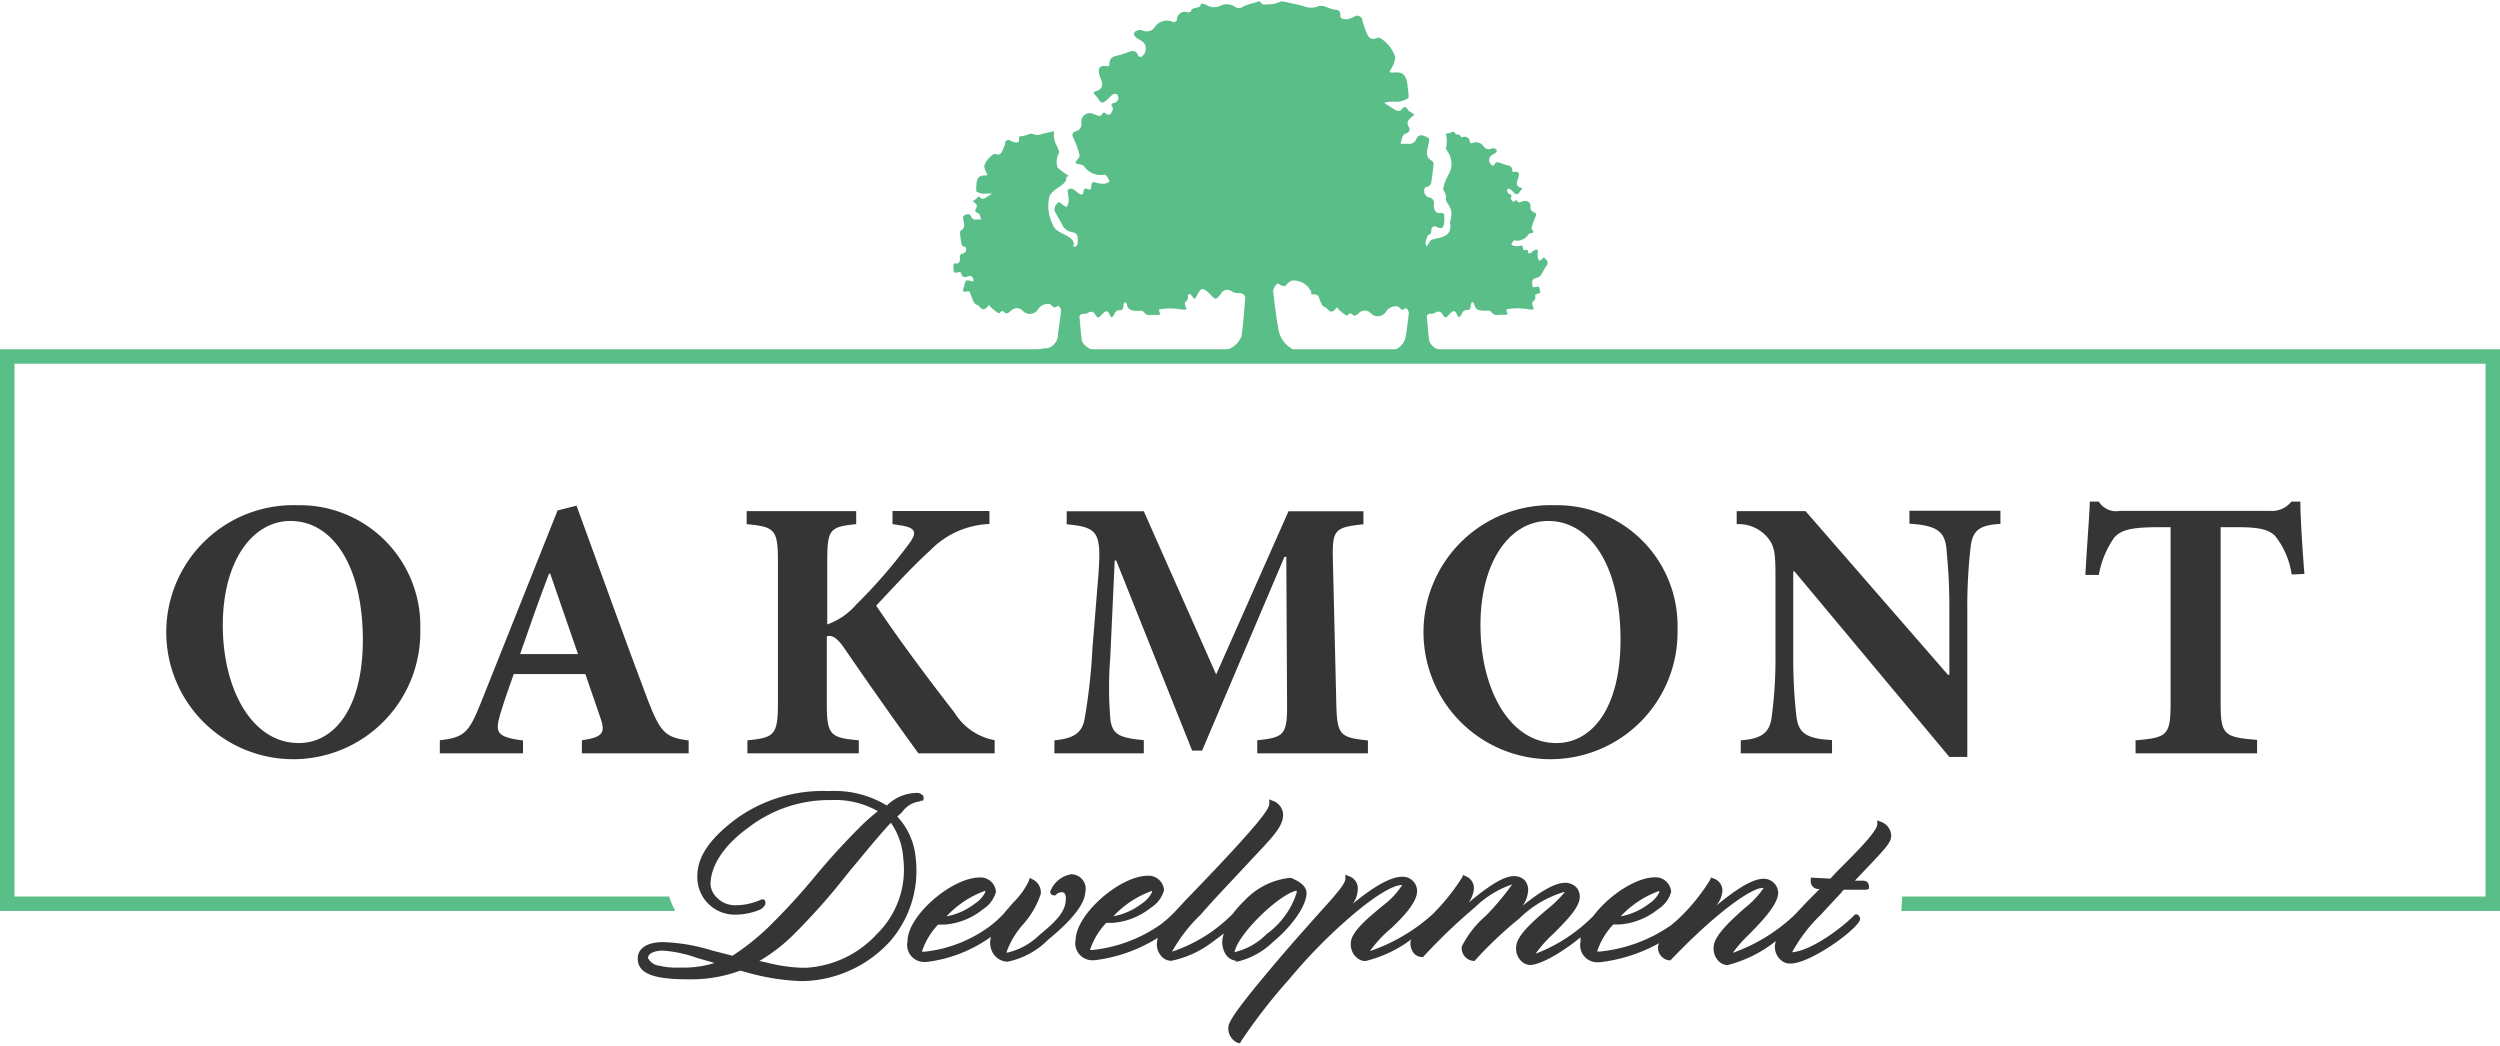 <svg id="Layer_1" data-name="Layer 1" xmlns="http://www.w3.org/2000/svg" viewBox="0 0 172.8 72.29"><defs><style>.cls-1{fill:#5abe89;}.cls-2{fill:#363535;}</style></defs><title>Oakmont-Logo_Enclosure_CMYK</title><path class="cls-1" d="M201.43,89.85c-0.09-.18-0.16-0.12-0.26,0a0.73,0.73,0,0,1-.19.1,0.78,0.78,0,0,1-.09-0.23,2.54,2.54,0,0,1,0-.38,0.31,0.31,0,0,0,0-.14,0.27,0.27,0,0,0-.18,0,0.77,0.77,0,0,0-.2.13c-0.14.1-.28,0.24-0.3-0.08a0.15,0.15,0,0,0-.13-0.06c-0.18.09-.21,0-0.22-0.15s-0.09-.16-0.22-0.11a0.91,0.91,0,0,1-.36,0,0.69,0.69,0,0,1-.22-0.09,0.93,0.93,0,0,1,.19-0.3,0.91,0.91,0,0,0,1-.42,0.25,0.25,0,0,1,.13-0.06c0.28-.07.28-0.07,0.1-0.28a0.21,0.21,0,0,1,0-.17,4.53,4.53,0,0,1,.26-0.71c0.09-.17,0-0.26-0.11-0.3a0.33,0.33,0,0,1-.24-0.36,0.37,0.37,0,0,0-.53-0.39c-0.15,0-.3.18-0.4-0.06a0.21,0.21,0,0,0-.13,0,0.13,0.13,0,0,1-.23,0,0.33,0.33,0,0,1-.07-0.23c0.11-.14,0-0.17-0.08-0.21a0.27,0.27,0,0,1-.16-0.16A0.28,0.28,0,0,1,198.8,85a0.21,0.21,0,0,1,.18,0c0.11,0.08.19,0.19,0.29,0.27s0.23,0.14.32,0a1.09,1.09,0,0,1,.14-0.19c0.12-.14.12-0.13-0.08-0.2a0.31,0.31,0,0,1-.19-0.39c0-.12.09-0.22,0.11-0.34,0.06-.27,0-0.38-0.31-0.34-0.13,0-.14,0-0.13-0.11a0.32,0.32,0,0,0-.29-0.33l-0.42-.13c-0.21-.08-0.43-0.21-0.55.12a0.14,0.14,0,0,1-.13,0,0.41,0.41,0,0,1-.09-0.65c0.1-.09.23-0.14,0.33-0.22a0.22,0.22,0,0,0,.08-0.17,0.22,0.22,0,0,0-.14-0.12,0.34,0.34,0,0,0-.24,0,0.42,0.42,0,0,1-.53-0.15,0.62,0.62,0,0,0-.82-0.21,0.2,0.2,0,0,1-.14-0.1,0.35,0.35,0,0,0-.47-0.34,0.18,0.18,0,0,1-.14,0c0-.25-0.41-0.07-0.43-0.34a0.55,0.55,0,0,0-.22,0,0.58,0.58,0,0,1-.4.09,2,2,0,0,1,0,1.08v0a1.56,1.56,0,0,1,.39,1.17c0,0.42-.44.89-0.52,1.38a1.46,1.46,0,0,1-.06.23,1.62,1.62,0,0,1,.22.51c-0.17.54,0.63,0.57,0.26,1.76,0.26,1.3-1.16,1-1.37,1.31a3.16,3.16,0,0,1-.25.39,2.18,2.18,0,0,0-.07-0.22c0-.17.1-0.38,0.16-0.57a0.3,0.3,0,0,0,.24-0.32c0-.26.16-0.37,0.44-0.23s0.41,0,.45-0.28a2.58,2.58,0,0,0,0-.57,0.22,0.22,0,0,0-.15-0.15c-0.53.11-.55-0.27-0.56-0.6a0.39,0.39,0,0,0-.37-0.47,0.48,0.48,0,0,1-.29-0.32c0-.16-0.07-0.39.23-0.42a0.37,0.37,0,0,0,.24-0.25c0.08-.43.12-0.86,0.17-1.3a0.27,0.27,0,0,0-.09-0.22c-0.54-.27-0.35-0.73-0.27-1.12s0.1-.44-0.18-0.57-0.53-.16-0.67.21a0.53,0.53,0,0,1-.58.29l-0.49,0a5.31,5.31,0,0,1,.15-0.54,0.35,0.35,0,0,1,.19-0.16c0.33-.13.34-0.31,0.16-0.59a0.42,0.42,0,0,1,.06-0.37,2.38,2.38,0,0,1,.41-0.35l-0.45-.3a0.12,0.12,0,0,1,0,0c-0.15-.34-0.31-0.25-0.51,0a0.34,0.34,0,0,1-.31,0c-0.25-.13-0.49-0.3-0.84-0.52a2,2,0,0,1,.69-0.08,1.57,1.57,0,0,0,1-.26,2.72,2.72,0,0,0-.06-0.69s0-.08,0-0.13c-0.09-.68-0.27-1-0.89-0.94s-0.24-.2-0.18-0.38a1.75,1.75,0,0,0,.21-0.68A2.42,2.42,0,0,0,190,74.56a0.28,0.28,0,0,0-.24,0c-0.5.21-.62-0.17-0.75-0.49s-0.17-.48-0.24-0.72a0.36,0.36,0,0,0-.58-0.26,1.59,1.59,0,0,1-.47.17c-0.22,0-.5,0-0.48-0.28s-0.11-.38-0.39-0.38a2.59,2.59,0,0,1-.54-0.17,1,1,0,0,0-.54-0.09,1.3,1.3,0,0,1-1.1,0c-0.45-.11-0.91-0.21-1.37-0.3a0.28,0.28,0,0,0-.19,0,2.05,2.05,0,0,1-1,.19c-0.32.13-.33-0.29-0.59-0.18s-0.71.17-1,.34a0.48,0.48,0,0,1-.57,0,1,1,0,0,0-1-.06,1,1,0,0,1-1-.08,0.88,0.88,0,0,0-.35-0.06c0,0.42-.62.14-0.68,0.53a0.28,0.28,0,0,1-.22.06,0.55,0.55,0,0,0-.75.54,0.31,0.31,0,0,1-.23.15,1,1,0,0,0-1.3.33,0.66,0.66,0,0,1-.84.24,0.54,0.54,0,0,0-.38,0,0.35,0.35,0,0,0-.22.19,0.34,0.34,0,0,0,.12.27c0.16,0.13.37,0.22,0.53,0.35a0.66,0.66,0,0,1-.14,1,0.23,0.23,0,0,1-.21-0.05c-0.19-.53-0.54-0.32-0.87-0.2s-0.45.13-.67,0.2a0.51,0.51,0,0,0-.46.53c0,0.14,0,.19-0.21.17-0.45-.06-0.58.11-0.49,0.54,0,0.19.14,0.36,0.18,0.54a0.48,0.48,0,0,1-.31.62c-0.32.11-.32,0.09-0.13,0.32a1.72,1.72,0,0,1,.23.3c0.15,0.27.33,0.22,0.51,0.06s0.3-.31.47-0.43a0.33,0.33,0,0,1,.28,0,0.44,0.44,0,0,1,.09.33,0.43,0.43,0,0,1-.25.25c-0.21.06-.32,0.1-0.13,0.33a0.51,0.51,0,0,1-.11.36,0.2,0.2,0,0,1-.36.05,0.33,0.33,0,0,0-.21-0.05c-0.16.38-.41,0.16-0.64,0.1a0.58,0.58,0,0,0-.85.61,0.52,0.52,0,0,1-.38.57c-0.24.08-.31,0.21-0.17,0.48a7.2,7.2,0,0,1,.41,1.12,0.34,0.34,0,0,1-.06.27c-0.29.34-.3,0.33,0.15,0.44a0.39,0.39,0,0,1,.21.09A1.45,1.45,0,0,0,171,84a1.48,1.48,0,0,1,.3.48,1.1,1.1,0,0,1-.35.15,1.44,1.44,0,0,1-.56-0.07c-0.21-.08-0.34-0.06-0.35.18s-0.06.38-.34,0.23a0.24,0.24,0,0,0-.2.09c0,0.51-.27.29-0.48,0.13a1.22,1.22,0,0,0-.32-0.21,0.42,0.42,0,0,0-.29.06,0.49,0.49,0,0,0,0,.22,4.08,4.08,0,0,1,.06.6,1.23,1.23,0,0,1-.14.37,1.17,1.17,0,0,1-.3-0.16c-0.16-.16-0.26-0.25-0.41,0a0.46,0.46,0,0,0-.05.59c0.15,0.25.3,0.52,0.44,0.78a0.87,0.87,0,0,0,.64.52c0.42,0.09.47,0.22,0.44,0.73,0,0.27-.13.3-0.27,0.28s0-.07,0-0.1c0.06-.73-1.24-0.71-1.44-1.4a2.8,2.8,0,0,1-.23-2c0.35-.63,1.22-0.72,1.16-1.33l0.06,0,0.11-.05a5.34,5.34,0,0,1-.78-0.58,1.29,1.29,0,0,1,.12-1.05,3.36,3.36,0,0,0-.18-0.46,1.64,1.64,0,0,1-.18-1l-0.81.18a0.82,0.82,0,0,1-.69,0,0.6,0.6,0,0,0-.34.06,1.64,1.64,0,0,1-.34.1c-0.18,0-.26,0-0.24.24s-0.17.2-.3,0.18a1,1,0,0,1-.3-0.11,0.23,0.23,0,0,0-.37.16c0,0.15-.09.31-0.15,0.46s-0.16.44-.47,0.31a0.18,0.18,0,0,0-.15,0,1.53,1.53,0,0,0-.67.81,1.1,1.1,0,0,0,.13.43c0,0.11.25,0.25-.11,0.24s-0.51.16-.56,0.59v0.08a1.71,1.71,0,0,0,0,.43,1,1,0,0,0,.64.16,1.28,1.28,0,0,1,.43,0c-0.22.14-.37,0.25-0.53,0.33a0.21,0.21,0,0,1-.2,0c-0.13-.13-0.23-0.19-0.32,0l0,0-0.28.19a1.51,1.51,0,0,1,.26.22,0.26,0.26,0,0,1,0,.23c-0.11.18-.11,0.29,0.1,0.37a0.22,0.22,0,0,1,.12.1,3.32,3.32,0,0,1,.1.34h-0.31a0.33,0.33,0,0,1-.37-0.18c-0.09-.23-0.24-0.21-0.42-0.13s-0.15.19-.12,0.36,0.17,0.54-.17.71a0.17,0.17,0,0,0-.06.14c0,0.27.06,0.55,0.11,0.82a0.23,0.23,0,0,0,.15.16c0.19,0,.17.17,0.15,0.27a0.3,0.3,0,0,1-.19.2,0.24,0.24,0,0,0-.23.3c0,0.21,0,.45-0.35.38a0.14,0.14,0,0,0-.09.09,1.64,1.64,0,0,0,0,.36c0,0.16.12,0.25,0.28,0.18s0.25,0,.28.15,0.19,0.22.38,0.14,0.33-.08.43,0.17a0.59,0.59,0,0,1,0,.15,0.42,0.42,0,0,1-.14,0c-0.35-.12-0.4-0.09-0.48.25,0,0.06,0,.12-0.06.19-0.08.28,0,.33,0.25,0.26,0.15,0,.18,0,0.22.14a5.08,5.08,0,0,0,.27.66,0.56,0.56,0,0,0,.21.14,0.45,0.45,0,0,1,.13.09c0.18,0.25.35,0.28,0.56,0.05s0.11-.13.23,0a3.7,3.7,0,0,0,.53.42,0.22,0.22,0,0,0,.1,0c0.14-.22.26-0.13,0.39,0a0.24,0.24,0,0,0,.17,0,2,2,0,0,0,.2-0.14,0.56,0.56,0,0,1,.85,0,0.66,0.66,0,0,0,.85.08,0.78,0.78,0,0,0,.24-0.27,0.84,0.84,0,0,1,.74-0.3,0.83,0.83,0,0,1,.26.22,0.18,0.18,0,0,0,.15,0c0.07,0,.19-0.11.2-0.1a0.57,0.57,0,0,1,.19.31c-0.05.53-.16,1.3-0.21,1.59A1,1,0,0,1,167,96a1.9,1.9,0,0,0-.85.19c0.09,0,.54.11,0.66,0.11h3.57a0.08,0.08,0,0,0,0-.14,1.27,1.27,0,0,1-1-.65c-0.07-.53-0.11-1.07-0.16-1.6a0.22,0.22,0,0,1,.25-0.28,0.68,0.68,0,0,0,.34-0.08,0.31,0.31,0,0,1,.48.11c0.21,0.29.22,0.29,0.48,0l0.09-.09c0.21-.18.29-0.17,0.43,0.08,0,0.08.09,0.15,0.14,0.23a0.92,0.92,0,0,0,.2-0.23,0.35,0.35,0,0,1,.37-0.28c0.25,0,.24-0.19.26-0.37a0.72,0.72,0,0,1,.08-0.19,0.37,0.37,0,0,1,.14.12c0.08,0.53.5,0.48,0.87,0.49a0.3,0.3,0,0,1,.34.11,0.43,0.43,0,0,0,.46.17,2.68,2.68,0,0,1,.36,0c0.31,0,.31,0,0.21-0.28l0-.1a4.33,4.33,0,0,1,1.54,0,1.06,1.06,0,0,0,.34,0c0-.09-0.06-0.18-0.08-0.28a0.38,0.38,0,0,1,0-.23,0.38,0.38,0,0,0,.17-0.47,0.43,0.43,0,0,1,.18-0.1,1.62,1.62,0,0,0,.31.36c0.07-.12.16-0.23,0.22-0.36,0.21-.4.34-0.42,0.68-0.13l0.14,0.14c0.41,0.42.42,0.43,0.76,0a0.49,0.49,0,0,1,.75-0.18,1.08,1.08,0,0,0,.53.13,0.35,0.35,0,0,1,.4.44c-0.07.85-.13,1.7-0.25,2.54a1.63,1.63,0,0,1-1.64,1c-0.08,0-.07.22,0.07,0.22h5.66c0.18,0,.91-0.16,1-0.17,0.45,0-.9,0-1.37-0.08a1.93,1.93,0,0,1-1.19-1.62c-0.09-.46-0.26-1.68-0.34-2.52a0.91,0.91,0,0,1,.31-0.49s0.2,0.12.32,0.16a0.29,0.29,0,0,0,.23,0,1.32,1.32,0,0,1,.41-0.35,1.34,1.34,0,0,1,1.18.48,1.18,1.18,0,0,0,.19.26c-0.05.2,0,.25,0.25,0.19a1.1,1.1,0,0,0,.23.11l0,0a5.08,5.08,0,0,0,.27.66,0.56,0.56,0,0,0,.21.14,0.46,0.46,0,0,1,.13.09c0.18,0.25.35,0.28,0.56,0.05s0.11-.13.23,0a3.7,3.7,0,0,0,.53.42,0.22,0.22,0,0,0,.1,0c0.14-.22.26-0.13,0.39,0a0.24,0.24,0,0,0,.17,0,2,2,0,0,0,.2-0.14,0.56,0.56,0,0,1,.85,0,0.66,0.66,0,0,0,.85.08,0.78,0.78,0,0,0,.24-0.27,0.84,0.84,0,0,1,.74-0.3,0.83,0.83,0,0,1,.26.22,0.18,0.18,0,0,0,.14,0c0.07,0,.19-0.11.2-0.1a0.57,0.57,0,0,1,.19.31c-0.05.53-.16,1.3-0.21,1.59a1.2,1.2,0,0,1-.8,1c-0.29,0-1.09,0-.81,0,0.09,0,.54.17,0.66,0.17h3.57c0.09,0,.09-0.16,0-0.16a1,1,0,0,1-1-.63c-0.07-.53-0.11-1.07-0.16-1.6a0.22,0.22,0,0,1,.25-0.28,0.68,0.68,0,0,0,.34-0.08,0.31,0.31,0,0,1,.48.11c0.21,0.29.22,0.29,0.48,0l0.09-.09c0.21-.18.29-0.17,0.43,0.08,0,0.08.09,0.15,0.14,0.23a0.92,0.92,0,0,0,.2-0.23,0.35,0.35,0,0,1,.37-0.28c0.25,0,.24-0.19.26-0.37a0.72,0.72,0,0,1,.08-0.19,0.37,0.37,0,0,1,.14.12c0.08,0.53.5,0.48,0.87,0.49a0.3,0.3,0,0,1,.34.11,0.43,0.43,0,0,0,.46.17,2.68,2.68,0,0,1,.36,0c0.31,0,.31,0,0.21-0.28l0-.1a4.33,4.33,0,0,1,1.54,0,1.05,1.05,0,0,0,.34,0c0-.09-0.06-0.18-0.08-0.28a0.38,0.38,0,0,1,0-.23,0.38,0.38,0,0,0,.17-0.47,0.49,0.49,0,0,1,.21-0.11c0.13,0,.18-0.07.13-0.22s0-.29-0.22-0.25-0.29.1-.31-0.15,0-.4.28-0.46a0.55,0.55,0,0,0,.4-0.33c0.09-.16.18-0.33,0.28-0.49A0.29,0.29,0,0,0,201.43,89.85Z" transform="translate(-94.6 -71.93)"/><path class="cls-1" d="M94.6,96.07V134.9h46.63a0.69,0.69,0,0,0,0-.1,4.76,4.76,0,0,1-.37-0.9H95.6V97.07H266.4V133.9H226.08l-0.06,1H267.4V96.07H94.6Z" transform="translate(-94.6 -71.93)"/><path class="cls-2" d="M123.65,115.43a8.78,8.78,0,1,1-8.53-8.58A8.34,8.34,0,0,1,123.65,115.43ZM110,115.15c0,4.4,2,8.14,5.25,8.14,2.45,0,4.43-2.4,4.43-7.13,0-5.13-2.09-8.22-5-8.22C112.06,107.94,110,110.69,110,115.15Z" transform="translate(-94.6 -71.93)"/><path class="cls-2" d="M134.82,124v-0.9c1.52-.23,1.65-0.54,1.24-1.67-0.26-.77-0.64-1.86-1-2.91h-4.95c-0.28.8-.62,1.73-0.93,2.76-0.36,1.24-.31,1.6,1.57,1.83V124H125l0-.9c1.7-.21,2-0.49,2.86-2.65l5.28-13.24,1.31-.33c1.65,4.51,3.25,9,4.92,13.42,0.88,2.27,1.21,2.6,2.83,2.81V124h-7.37Zm-2.19-12.42h-0.08c-0.72,1.88-1.37,3.74-2,5.56h4Z" transform="translate(-94.6 -71.93)"/><path class="cls-2" d="M158.08,124c-1.11-1.52-3.25-4.53-5.07-7.19-0.54-.8-0.88-1-1.26-0.9v4.64c0,2.19.23,2.37,2.21,2.55V124h-7.7v-0.9c1.85-.18,2.11-0.36,2.11-2.55v-9.84c0-2.19-.23-2.37-2.16-2.55v-0.9h7.57v0.9c-1.83.18-2,.36-2,2.55v4.38a4.73,4.73,0,0,0,2-1.37,36.24,36.24,0,0,0,3.61-4.15c0.62-.82.57-1.18-0.64-1.34l-0.46-.08v-0.9h6.7v0.9a6,6,0,0,0-4.07,1.8c-1.52,1.39-2.6,2.63-3.76,3.84,1.65,2.45,3.55,5,5.41,7.39a4.12,4.12,0,0,0,2.78,1.91V124h-5.18Z" transform="translate(-94.6 -71.93)"/><path class="cls-2" d="M181.5,124v-0.9c1.93-.21,2.09-0.39,2.06-2.76l-0.05-9.92h-0.13l-5.69,13.39H177l-5.25-13.14h-0.1l-0.31,6.72a26.35,26.35,0,0,0,0,4.15c0.1,1.16.62,1.39,2.32,1.55V124h-6.18v-0.9c1.44-.13,1.93-0.59,2.09-1.49a40.47,40.47,0,0,0,.54-4.87l0.41-5.07c0.21-2.94,0-3.3-2.19-3.5v-0.9h5.33l5,11.28,5-11.28h5.18v0.9c-2.06.21-2.16,0.41-2.11,2.55l0.23,9.63c0.05,2.37.18,2.55,2.19,2.76V124H181.5Z" transform="translate(-94.6 -71.93)"/><path class="cls-2" d="M210.55,115.43a8.78,8.78,0,1,1-8.53-8.58A8.34,8.34,0,0,1,210.55,115.43Zm-13.62-.28c0,4.4,2,8.14,5.25,8.14,2.45,0,4.43-2.4,4.43-7.13,0-5.13-2.09-8.22-5-8.22C199,107.94,196.93,110.69,196.93,115.15Z" transform="translate(-94.6 -71.93)"/><path class="cls-2" d="M232.87,108.14c-1.39.08-1.93,0.41-2.06,1.6a36.23,36.23,0,0,0-.23,4.28v10.23h-1.24l-10.71-12.83h-0.08v5.79a35.87,35.87,0,0,0,.21,4.17c0.13,1.13.57,1.62,2.47,1.7V124h-6.31v-0.9c1.44-.1,2-0.52,2.14-1.62a30,30,0,0,0,.26-4.25v-5.38c0-1.67-.05-2.16-0.54-2.76a2.62,2.62,0,0,0-2.14-.93v-0.9h4.76l9.84,11.31h0.1V114c0-2.27-.15-3.48-0.21-4.22-0.13-1.11-.67-1.54-2.55-1.65v-0.9h6.29v0.9Z" transform="translate(-94.6 -71.93)"/><path class="cls-2" d="M253,111.64a5.59,5.59,0,0,0-1.13-2.65c-0.44-.46-1.11-0.62-2.6-0.62h-1.18v12.18c0,2.19.26,2.34,2.52,2.52V124h-8.4v-0.9c2.16-.18,2.42-0.33,2.42-2.52V108.37h-0.88c-2.11,0-2.58.28-3,.7a6.46,6.46,0,0,0-1.08,2.6h-0.93c0.1-1.88.26-3.76,0.31-5.07h0.62a1.41,1.41,0,0,0,1.47.64h10.35a1.7,1.7,0,0,0,1.49-.64h0.62c0,1.08.15,3.35,0.28,5Z" transform="translate(-94.6 -71.93)"/><path class="cls-2" d="M157.89,131.21a4.79,4.79,0,0,0-1.27-2.84l0.33-.3a1.74,1.74,0,0,1,1.26-.75l0.05-.08h0l0.07,0.07,0.07-.06,0,0a0.32,0.32,0,0,0,0-.32,0.56,0.56,0,0,0-.52-0.19H157.8a3,3,0,0,0-1.9.87,6.94,6.94,0,0,0-4-1h0a10.27,10.27,0,0,0-6.24,1.79c-2,1.45-2.87,2.75-2.86,4.11a2.58,2.58,0,0,0,2.61,2.64,4.44,4.44,0,0,0,1.61-.3,0.82,0.82,0,0,0,.48-0.41,0.42,0.42,0,0,0-.08-0.34l-0.13,0-0.06,0a4.26,4.26,0,0,1-1.84.4,1.73,1.73,0,0,1-1.2-.49,1.42,1.42,0,0,1-.48-0.94c0-1.3.94-2.73,2.61-3.93a9.15,9.15,0,0,1,5.59-1.91h0.14a6,6,0,0,1,3.23.77c-0.38.29-.73,0.61-1,0.86a49.12,49.12,0,0,0-3.39,3.7,45.24,45.24,0,0,1-3.06,3.34,16.63,16.63,0,0,1-2.6,2.09l-1.41-.36a12.64,12.64,0,0,0-3.39-.58h0c-1.1,0-1.75.43-1.75,1.13,0,1,1,1.44,3.42,1.44h0.2a9.64,9.64,0,0,0,3.46-.6l0.38,0.1a15.69,15.69,0,0,0,3.73.62h0.39a8.4,8.4,0,0,0,5.9-2.79A7.45,7.45,0,0,0,157.89,131.21Zm-4.71,1.11,0.33-.4c1-1.2,1.92-2.33,2.67-3.12a4.87,4.87,0,0,1,.86,2.53,6.21,6.21,0,0,1-1.82,5.15,7.2,7.2,0,0,1-4.88,2.34H150a11.13,11.13,0,0,1-2.45-.37l-0.46-.1a11.83,11.83,0,0,0,2.23-1.69A44.61,44.61,0,0,0,153.18,132.32Zm-11.75,6.49a4.9,4.9,0,0,1-1.26-.13,1,1,0,0,1-.78-0.53c0-.28.33-0.47,0.89-0.51h0.16l0-.07h0v0.07a8.53,8.53,0,0,1,2.3.49l1.25,0.36a7,7,0,0,1-2.1.32h-0.49Z" transform="translate(-94.6 -71.93)"/><path class="cls-2" d="M168.62,132.36a1.9,1.9,0,0,0-1.43,1.2,0.23,0.23,0,0,0,.06.17,0.3,0.3,0,0,0,.23.09l0.07,0,0,0a0.55,0.55,0,0,1,.46-0.22,0.24,0.24,0,0,1,.18.09,0.52,0.52,0,0,1,.08.34c0,0.82-.49,1.44-1.83,2.53a4.7,4.7,0,0,1-2.18,1.21h-0.1a5.87,5.87,0,0,1,1.15-1.94,5.93,5.93,0,0,0,1.23-2.12,1,1,0,0,0-.57-1l-0.2-.1-0.06.22a5.32,5.32,0,0,1-1.08,1.49c-0.23.27-.47,0.54-0.7,0.82h0l0,0a8.8,8.8,0,0,1-.87.78,9.25,9.25,0,0,1-4.54,1.79h0l-0.2,0h0a5,5,0,0,1,1.12-1.87l0.32,0h0.11a4.78,4.78,0,0,0,2.67-1.06,2.06,2.06,0,0,0,.9-1.2,1.07,1.07,0,0,0-1-1h-0.11c-1.93,0-5,2.63-5,4.4a1.18,1.18,0,0,0,1.24,1.44h0.08a9.61,9.61,0,0,0,4.45-1.74,1.72,1.72,0,0,0-.06.35,1.4,1.4,0,0,0,.36,1,1.22,1.22,0,0,0,.79.37h0.07a5.52,5.52,0,0,0,2.8-1.53c1.66-1.36,2.52-2.46,2.56-3.29A1,1,0,0,0,168.62,132.36Zm-8.59,2.9a6.76,6.76,0,0,1,2.67-1.76s0,0.06,0,.1a2,2,0,0,1-.72.79A4.53,4.53,0,0,1,160,135.27Z" transform="translate(-94.6 -71.93)"/><path class="cls-2" d="M179.93,138.44a5.32,5.32,0,0,0,2.68-1.42c1.1-.9,2.25-2.33,2.3-3.33,0-.43-0.31-0.76-1.07-1.08h-0.1a5,5,0,0,0-3.11,1.56,7.67,7.67,0,0,0-.82.92h0l0,0a10.6,10.6,0,0,1-4.2,2.62,10.88,10.88,0,0,1,2-2.58c0.86-1,1.69-1.85,2.42-2.64l1.13-1.21c1.52-1.61,2.09-2.22,2.13-3a1.05,1.05,0,0,0-.72-1l-0.24-.1v0.26c0,0.31,0,.74-5.78,6.71l-0.79.85h0l0,0a8.62,8.62,0,0,1-.87.78,10,10,0,0,1-4.75,1.81h0l-0.2,0h0a5,5,0,0,1,1.12-1.87l0.32,0h0.11a4.78,4.78,0,0,0,2.67-1.06,2.06,2.06,0,0,0,.9-1.2,1.08,1.08,0,0,0-1-1h-0.11c-1.93,0-4.94,2.63-5,4.4a1.18,1.18,0,0,0,1.24,1.44h0.08a10.6,10.6,0,0,0,4.36-1.55,1.4,1.4,0,0,0-.06.31,1.22,1.22,0,0,0,.34,1,0.91,0.91,0,0,0,.6.28h0.06a7,7,0,0,0,2.86-1.32s0.38-.27.76-0.57a2.25,2.25,0,0,0-.1.46,1.58,1.58,0,0,0,.24,1,1,1,0,0,0,.73.43h0.05Zm0-.69c0.21-1.23,3.06-4,4.29-4.26a0.4,0.4,0,0,1,0,.16,5.64,5.64,0,0,1-2.07,2.84A4.59,4.59,0,0,1,179.9,137.75Zm-8.38-2.48a6.76,6.76,0,0,1,2.67-1.76s0,0.06,0,.1a2,2,0,0,1-.72.79A4.53,4.53,0,0,1,171.51,135.27Z" transform="translate(-94.6 -71.93)"/><path class="cls-2" d="M223.41,132.8l-0.6,0,0.75-.79c1.33-1.4,1.74-1.83,1.76-2.28a1.05,1.05,0,0,0-.72-1l-0.24-.1,0,0.26c0,0.52-1.59,2.08-2.74,3.23l-0.51.54-1.35-.07v0.18a0.53,0.53,0,0,0,.62.6h0l-0.83.84-0.07.07-0.84.89h0l0,0a12,12,0,0,1-4.27,2.62,9.24,9.24,0,0,1,1.14-1.29c0.91-.93,1.94-2,2-2.83a1,1,0,0,0-1-1c-0.71,0-1.72.57-3.27,1.85a1.94,1.94,0,0,0,.4-0.87,0.88,0.88,0,0,0-.6-1l-0.17-.07-0.07.17a13.15,13.15,0,0,1-1.88,2.39,8.67,8.67,0,0,1-.83.75,10.43,10.43,0,0,1-4.9,1.81h0l-0.2,0h0a5,5,0,0,1,1.12-1.87l0.32,0h0.11a4.78,4.78,0,0,0,2.67-1.06,2.06,2.06,0,0,0,.9-1.2,1.08,1.08,0,0,0-1-1h-0.11c-1.35,0-3.22,1.28-4.26,2.66h0l0,0a11.21,11.21,0,0,1-4,2.62,8.87,8.87,0,0,1,1.23-1.38c0.88-.88,1.79-1.79,1.82-2.5a0.94,0.94,0,0,0-.23-0.7,1.06,1.06,0,0,0-.78-0.32c-0.65,0-1.57.49-2.93,1.58a2,2,0,0,0,.37-1,1,1,0,0,0-.22-0.74,1,1,0,0,0-.76-0.3c-0.64,0-1.53.51-3,1.72l-0.13.11a2,2,0,0,0,.35-0.83,0.88,0.88,0,0,0-.56-1l-0.17-.08-0.07.17a14.53,14.53,0,0,1-1.87,2.37l-0.09.1h0l0,0a12.47,12.47,0,0,1-4.41,2.62,8.47,8.47,0,0,1,1.46-1.57c1.18-1.1,1.77-1.93,1.8-2.53a1,1,0,0,0-.27-0.73,1,1,0,0,0-.74-0.31c-0.78,0-1.87.59-3.43,1.86a1.76,1.76,0,0,0,.33-0.89,0.89,0.89,0,0,0-.58-1l-0.27-.11,0,0.29c0,0.34-.64,1.08-2,2.57-0.61.69-1.38,1.55-2.31,2.63-2.65,3.1-3.74,4.55-3.77,5a1.08,1.08,0,0,0,.69,1.15l0.08,0,0.09-.06,0-.05a38.21,38.21,0,0,1,3.36-4.33,36.28,36.28,0,0,1,4.67-4.68c1.42-1.16,2.52-1.81,3.12-1.81h0a5.39,5.39,0,0,1-1.29,1.39c-1.09.9-2.22,1.83-2.26,2.59a1.23,1.23,0,0,0,.36,1,0.94,0.94,0,0,0,.64.28,8.7,8.7,0,0,0,3.19-1.51,0.75,0.75,0,0,0-.07.2,1.15,1.15,0,0,0,.17.68,0.76,0.76,0,0,0,.63.35l0.07,0,0,0a39.33,39.33,0,0,1,3.58-3.43,6.88,6.88,0,0,1,2.58-1.59h0a17.94,17.94,0,0,1-1.82,2.17,6.84,6.84,0,0,0-1.66,2.12,0.89,0.89,0,0,0,.81,1l0.07,0,0,0a27.68,27.68,0,0,1,3.09-2.93,7.48,7.48,0,0,1,3.08-1.83h0.07a8.17,8.17,0,0,1-1.23,1.2c-1,.85-2.09,1.81-2.13,2.56a1.21,1.21,0,0,0,.34,1,0.91,0.91,0,0,0,.6.28h0c0.79,0,2.42-1,3.51-1.92a1.89,1.89,0,0,0,0,.29,1.18,1.18,0,0,0,1.24,1.44h0.08a11,11,0,0,0,4.11-1.32,0.78,0.78,0,0,0-.07.19,0.88,0.88,0,0,0,.78,1l0.07,0,0,0c1.08-1.13,2.14-2.14,3.05-2.91,1.51-1.29,2.78-2.1,3.34-2.1h0a0.05,0.05,0,0,0,.06,0,6.19,6.19,0,0,1-1.32,1.4c-1,.89-2.1,1.9-2.14,2.66a1.22,1.22,0,0,0,.34,1,0.91,0.91,0,0,0,.6.28h0a8.79,8.79,0,0,0,3.36-1.67,1.64,1.64,0,0,0-.07.36,1.21,1.21,0,0,0,.35.9,0.93,0.93,0,0,0,.66.3h0.07c1.41,0,4.78-2.47,4.81-3.08a0.34,0.34,0,0,0-.23-0.32l-0.11,0,0,0c-0.87.9-3,2.51-4.36,2.62a10.71,10.71,0,0,1,2-2.61c0.43-.47.87-0.94,1.3-1.4l0.26-.31,1.57,0,0.18-.07v-0.11a0.47,0.47,0,0,0-.1-0.34A0.51,0.51,0,0,0,223.41,132.8Zm-16.79,2.47a6.76,6.76,0,0,1,2.67-1.76s0,0.06,0,.1a2,2,0,0,1-.72.79A4.53,4.53,0,0,1,206.61,135.27Z" transform="translate(-94.6 -71.93)"/></svg>
